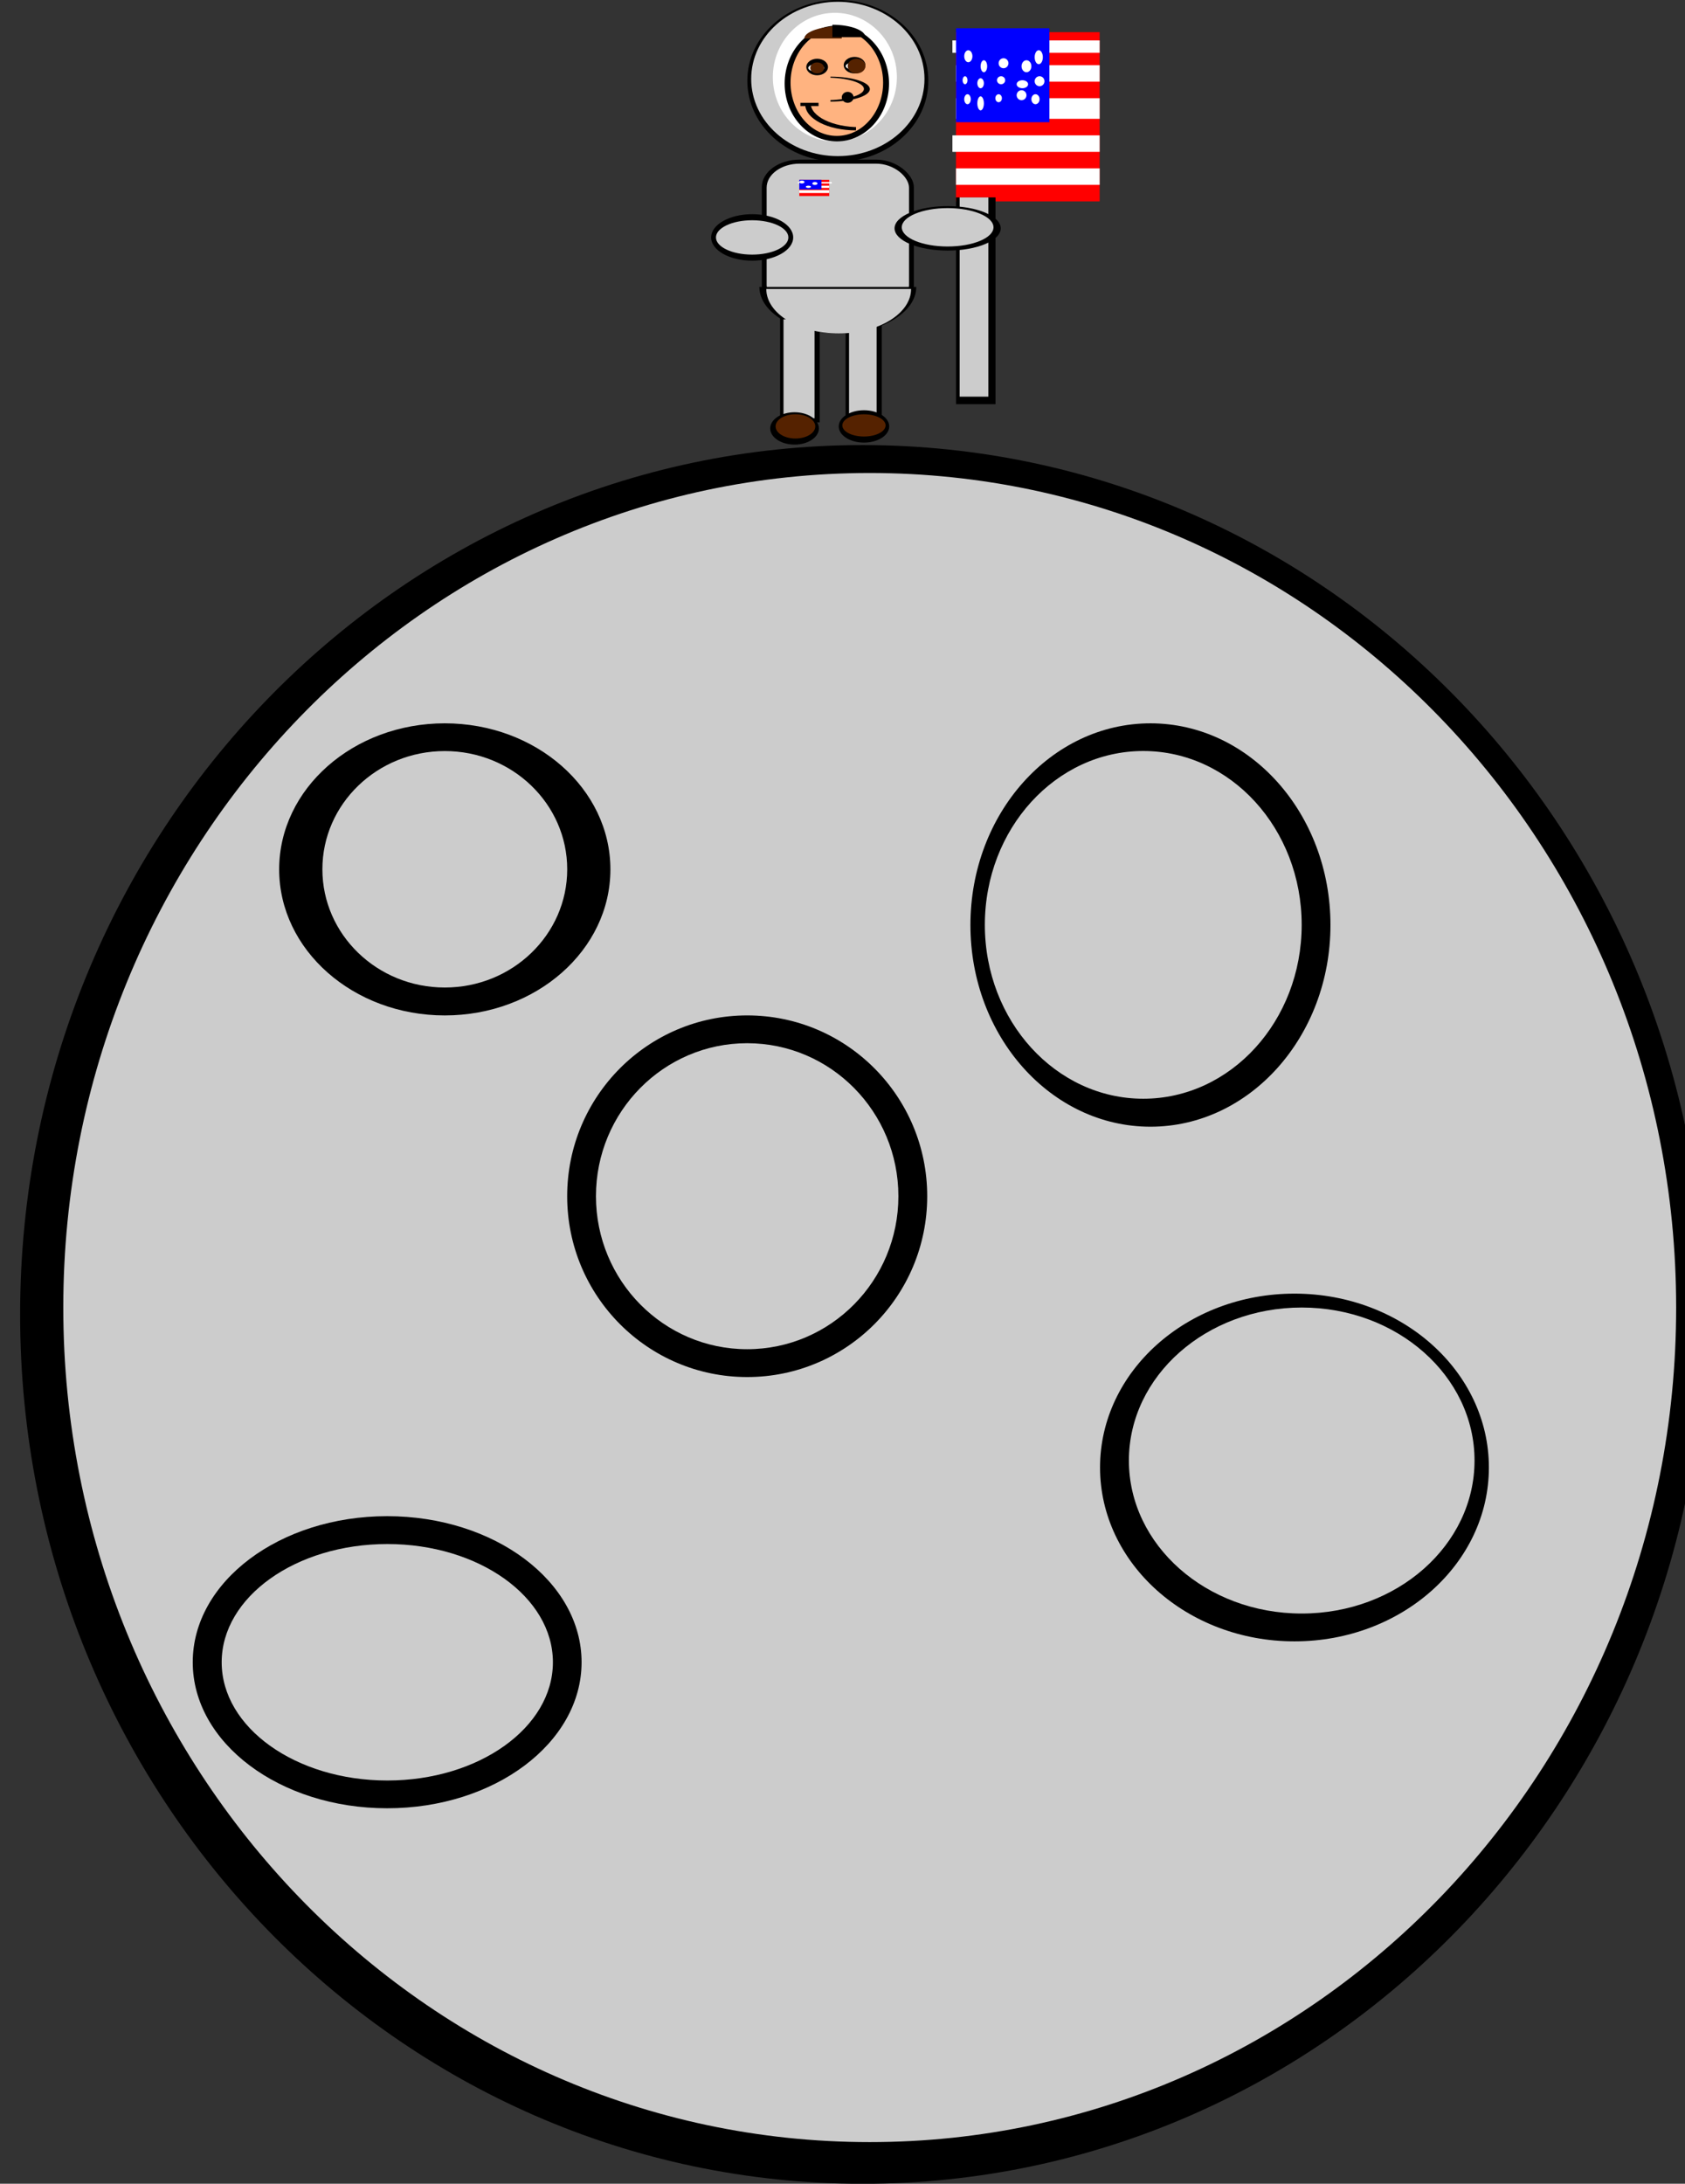 <svg xmlns="http://www.w3.org/2000/svg" viewBox="0 0 482.86 625.71"><rect x="0" y="0" width="482.86" height="625.71" fill="#333333" stroke="none"/><g transform="matrix(.213 0 0 .155 143.038 -24.246)"><path d="M577.418 305.773c0 82.54-54.513 149.446-121.76 149.446-67.245 0-121.761-66.911-121.761-149.446 0-82.54 54.512-149.446 121.76-149.446 67.245 0 121.761 66.911 121.761 149.446z"/><path d="M572.231 302.375c0 78.789-52.192 142.658-116.568 142.658-64.381 0-116.569-63.87-116.569-142.658s52.192-142.658 116.569-142.658c64.38 0 116.568 63.87 116.568 142.658z" fill="#ccc"/><path d="M535.11 298.994c0 65.658-37.362 118.884-83.451 118.884s-83.451-53.226-83.451-118.884 37.362-118.885 83.45-118.885 83.452 53.227 83.452 118.885z" fill="#fff"/><path d="M524.52 310.847c0 59.09-31.433 106.99-70.207 106.99s-70.206-47.9-70.206-106.99 31.433-106.99 70.206-106.99 70.206 47.901 70.206 106.99z"/><path d="M516.562 309.164c0 54.4-27.873 98.499-62.257 98.499s-62.256-44.1-62.256-98.5 27.873-98.499 62.256-98.499 62.257 44.1 62.257 98.5z" fill="#ffb380"/><path d="M445.718 344.222c29.264 0 52.987-10.32 52.987-23.049s-23.723-23.048-52.987-23.048"/><path d="M439.088 341.662c28.532 0 51.662-9.364 51.662-20.914s-23.13-20.915-51.662-20.915" fill="#ffb380"/><path d="M460.953 336.367c0 5.6 3.558 10.14 7.948 10.14 4.39 0 7.948-4.54 7.948-10.14s-3.559-10.141-7.948-10.141c-4.39 0-7.948 4.54-7.948 10.14zM442.399 280.3c0 8.442-6.524 15.285-14.572 15.285-8.047 0-14.57-6.844-14.57-15.285 0-8.442 6.523-15.285 14.57-15.285 8.048 0 14.572 6.844 14.572 15.285z"/><path d="M437.101 282c0 3.752-4.744 6.793-10.597 6.793s-10.598-3.041-10.598-6.793 4.744-6.793 10.598-6.793c5.852 0 10.597 3.041 10.597 6.793z" fill="#fff"/><path d="M437.101 282c0 5.628-4.151 10.19-9.272 10.19s-9.273-4.562-9.273-10.19c0-5.628 4.151-10.19 9.273-10.19s9.272 4.562 9.272 10.19z" fill="#520"/><path d="M492.738 276.893c0 8.441-6.524 15.285-14.57 15.285-8.049 0-14.572-6.843-14.572-15.285 0-8.441 6.524-15.285 14.571-15.285 8.048 0 14.571 6.843 14.571 15.285z"/><path d="M490.096 278.6c0 3.752-5.338 6.793-11.922 6.793-6.585 0-11.922-3.041-11.922-6.793s5.337-6.793 11.922-6.793c6.584 0 11.922 3.041 11.922 6.793z" fill="#fff"/><path d="M492.743 278.604c0 7.504-5.337 13.587-11.922 13.587-6.584 0-11.922-6.083-11.922-13.587 0-7.503 5.338-13.586 11.922-13.586 6.585 0 11.922 6.083 11.922 13.586z" fill="#520"/><g><path d="M411.802 349.524c0 26.484 30.586 47.952 68.314 47.952v-47.952z"/><path d="M419.123 347.273c0 24.414 29.394 44.206 65.653 44.206v-44.206z" fill="#ffb380"/><path d="M405.3 346.524H429.7v5.995H405.3z"/></g><g><path d="M410.624 227.637c0-12.73 22.513-23.048 50.283-23.048v23.048z" fill="#520"/><path d="M492.733 225.231c0-12.73-19.886-23.049-44.415-23.049v23.049z"/></g><rect ry="50.904" height="283.96" width="204.55" y="451.48" x="353.38"/><rect transform="scale(-1)" ry="44.413" height="269.01" width="191.56" y="-727.97" x="-551.43" fill="#ccc"/><g><path fill="red" d="M403.819 488.855h40.21v29.89h-40.21z"/><path fill="#fff" d="M403.833 507.866h40.21v5.434h-40.21zM403.833 499.72h40.21v4.076h-40.21zM402.069 492.93h45.456v2.717h-45.456z"/><path fill="#00f" d="M403.833 488.847h29.72v17.663h-29.72z"/><path d="M410.813 492.93c0 1.5-1.566 2.717-3.497 2.717s-3.497-1.216-3.497-2.717 1.566-2.717 3.497-2.717 3.497 1.216 3.497 2.717zM419.55 501.76c0 1.126-1.565 2.039-3.496 2.039s-3.497-.913-3.497-2.038 1.566-2.038 3.497-2.038 3.497.912 3.497 2.038zM428.295 495.645c0 1.501-1.566 2.718-3.497 2.718s-3.496-1.217-3.496-2.718 1.565-2.717 3.496-2.717 3.497 1.217 3.497 2.717z" fill="#fff"/></g><g><g transform="matrix(1.488 0 0 2.042 963.272 -950.188)"><rect ry="0" height="153.19" width="129.87" y="571.04" x="-234.29" fill="red"/><path fill="#fff" d="M-234.29 694.34h129.87v14.945h-129.87zM-237.546 664.464h133.118v14.946h-133.118zM-234.29 630.82h129.87v18.681h-129.87zM-234.29 600.93h129.87v14.945h-129.87zM-237.546 578.522h133.118v11.208h-133.118z"/></g><path fill="#00f" d="M614.689 208.627h125.6v173.741h-125.6z"/><path d="M636.723 260.39c0 6.125-2.467 11.09-5.51 11.09s-5.508-4.965-5.508-11.09c0-6.124 2.467-11.089 5.509-11.089s5.509 4.965 5.509 11.09zM656.558 278.892c0 6.124-1.973 11.09-4.407 11.09s-4.407-4.966-4.407-11.09 1.973-11.09 4.407-11.09 4.407 4.965 4.407 11.09zM685.201 273.329c0 5.103-2.96 9.24-6.61 9.24-3.651 0-6.61-4.137-6.61-9.24s2.959-9.242 6.61-9.242c3.65 0 6.61 4.138 6.61 9.242zM716.05 278.892c0 6.124-2.96 11.09-6.61 11.09-3.652 0-6.611-4.966-6.611-11.09s2.96-11.09 6.61-11.09c3.65 0 6.61 4.965 6.61 11.09zM731.474 262.178c0 7.145-2.467 12.938-5.509 12.938s-5.509-5.793-5.509-12.938 2.467-12.938 5.509-12.938 5.509 5.793 5.509 12.938zM630.113 304.767c0 4.083-1.48 7.393-3.305 7.393s-3.305-3.31-3.305-7.393 1.48-7.393 3.305-7.393 3.305 3.31 3.305 7.393zM652.147 310.33c0 5.104-1.973 9.242-4.407 9.242s-4.407-4.138-4.407-9.241 1.973-9.242 4.407-9.242 4.407 4.138 4.407 9.242zM680.797 304.767c0 4.083-2.466 7.393-5.508 7.393s-5.509-3.31-5.509-7.393 2.466-7.393 5.509-7.393c3.042 0 5.508 3.31 5.508 7.393zM711.646 312.142c0 4.083-3.453 7.393-7.712 7.393s-7.712-3.31-7.712-7.393 3.452-7.393 7.712-7.393 7.712 3.31 7.712 7.393zM733.68 306.579c0 5.103-2.96 9.24-6.611 9.24-3.65 0-6.61-4.137-6.61-9.24s2.96-9.242 6.61-9.242c3.65 0 6.61 4.138 6.61 9.242zM634.525 339.829c0 5.103-1.973 9.24-4.407 9.24s-4.407-4.137-4.407-9.24 1.973-9.242 4.407-9.242 4.407 4.138 4.407 9.242zM652.147 347.503c0 7.146-1.973 12.938-4.407 12.938s-4.407-5.792-4.407-12.938 1.973-12.938 4.407-12.938 4.407 5.793 4.407 12.938zM676.386 338.017c0 4.083-1.973 7.393-4.407 7.393s-4.407-3.31-4.407-7.393 1.973-7.393 4.407-7.393 4.407 3.31 4.407 7.393zM709.44 332.454c0 5.104-2.96 9.241-6.61 9.241-3.651 0-6.61-4.137-6.61-9.24s2.959-9.242 6.61-9.242c3.65 0 6.61 4.137 6.61 9.241zM727.07 339.829c0 5.103-2.466 9.24-5.509 9.24s-5.508-4.137-5.508-9.24 2.466-9.242 5.508-9.242c3.043 0 5.51 4.138 5.51 9.242z" fill="#fff"/><path d="M614.703 521.347h53.135V903.56h-53.135z"/><path fill="#ccc" d="M619.52 521.366h38.646v368.327H619.52z"/></g><path d="M674.824 578.522c0 22.7-31.98 41.1-71.43 41.1s-71.431-18.4-71.431-41.1 31.98-41.1 71.43-41.1 71.43 18.401 71.43 41.1z"/><path d="M665.068 576.615c0 19.604-27.618 35.493-61.69 35.493-34.068 0-61.688-15.89-61.688-35.493s27.618-35.492 61.689-35.492c34.07 0 61.689 15.89 61.689 35.492z" fill="#ccc"/><path d="M395.6 595.34c0 23.729-24.713 42.966-55.197 42.966s-55.196-19.237-55.196-42.967 24.712-42.967 55.196-42.967 55.196 19.238 55.196 42.967z"/><path d="M389.099 595.351c0 17.54-21.805 31.76-48.703 31.76s-48.702-14.22-48.702-31.76 21.805-31.759 48.702-31.759 48.703 14.22 48.703 31.76z" fill="#ccc"/><g><path d="M561.156 686.885c0 47.46-47.244 85.934-105.523 85.934S350.11 734.346 350.11 686.885h105.523z"/><path d="M377.959 713.03h53.339v224.18h-53.34zM466.072 727.986h48.702v205.492h-48.702z"/><path fill="#ccc" d="M382.579 746.66h41.745v183.078H382.58zM470.723 742.92h37.106v179.34h-37.106z"/><path d="M554.207 690.609c0 45.397-43.61 82.197-97.407 82.197-53.794 0-97.406-36.801-97.406-82.197H456.8z" fill="#ccc"/><path d="M430.16 948.412c0 16.509-14.661 29.89-32.747 29.89s-32.749-13.381-32.749-29.89 14.662-29.89 32.749-29.89 32.748 13.382 32.748 29.89zM524.785 944.71c0 16.51-15.205 29.892-33.96 29.892s-33.96-13.382-33.96-29.891 15.204-29.891 33.96-29.891 33.96 13.382 33.96 29.89z"/><path d="M425.307 944.634c0 12.38-11.946 22.418-26.684 22.418s-26.684-10.036-26.684-22.418c0-12.38 11.946-22.418 26.684-22.418s26.684 10.037 26.684 22.418zM519.916 942.836c0 11.349-13.033 20.55-29.11 20.55-16.077 0-29.11-9.2-29.11-20.55 0-11.35 13.032-20.55 29.11-20.55 16.076 0 29.11 9.2 29.11 20.55z" fill="#520"/></g></g><path d="M488.601 376.631c0 137.568-108.084 249.101-241.418 249.101-133.329 0-241.418-111.52-241.418-249.1 0-137.569 108.085-249.102 241.418-249.102 133.33 0 241.418 111.521 241.418 249.101z"/><path d="M480.324 374.656c0 132.07-103.467 239.126-231.094 239.126-127.633 0-231.094-107.063-231.094-239.126 0-132.07 103.467-239.126 231.094-239.126 127.632 0 231.094 107.064 231.094 239.126z" fill="#ccc"/><path d="M265.706 342.759c0 28.614-23.096 51.811-51.587 51.811s-51.587-23.196-51.587-51.811c0-28.614 23.097-51.811 51.587-51.811s51.587 23.196 51.587 51.81z"/><path d="M257.445 342.752c0 24.213-19.402 43.84-43.333 43.84-23.933 0-43.333-19.627-43.333-43.84s19.402-43.84 43.333-43.84c23.933 0 43.333 19.627 43.333 43.84z" fill="#ccc"/><path d="M166.66 476.28c0 23.113-24.944 41.848-55.713 41.848s-55.714-18.735-55.714-41.848 24.944-41.847 55.714-41.847 55.714 18.735 55.714 41.847z"/><path d="M158.444 476.294c0 18.71-21.247 33.878-47.459 33.878s-47.458-15.168-47.458-33.878 21.247-33.878 47.458-33.878 47.46 15.167 47.46 33.878z" fill="#ccc"/><path d="M426.66 420.484c0 27.513-24.943 49.818-55.713 49.818s-55.714-22.305-55.714-49.818 24.945-49.818 55.714-49.818 55.714 22.304 55.714 49.818z"/><path d="M422.547 418.489c0 24.213-22.173 43.84-49.524 43.84S323.5 442.703 323.5 418.49s22.173-43.84 49.523-43.84 49.524 19.627 49.524 43.84z" fill="#ccc"/><path d="M381.262 265.048c0 31.916-23.097 57.79-51.587 57.79s-51.587-25.873-51.587-57.79c0-31.915 23.097-57.79 51.587-57.79s51.587 25.873 51.587 57.79z"/><path d="M373.014 265.005c0 27.514-20.324 49.817-45.396 49.817s-45.396-22.303-45.396-49.817 20.324-49.817 45.396-49.817 45.396 22.304 45.396 49.817z" fill="#ccc"/><path d="M174.919 249.104c0 23.113-21.25 41.848-47.46 41.848s-47.46-18.735-47.46-41.848 21.249-41.847 47.46-41.847 47.46 18.735 47.46 41.847z"/><path d="M162.544 249.08c0 18.71-15.706 33.876-35.08 33.876s-35.08-15.166-35.08-33.876 15.706-33.876 35.08-33.876 35.08 15.167 35.08 33.876z" fill="#ccc"/></svg>